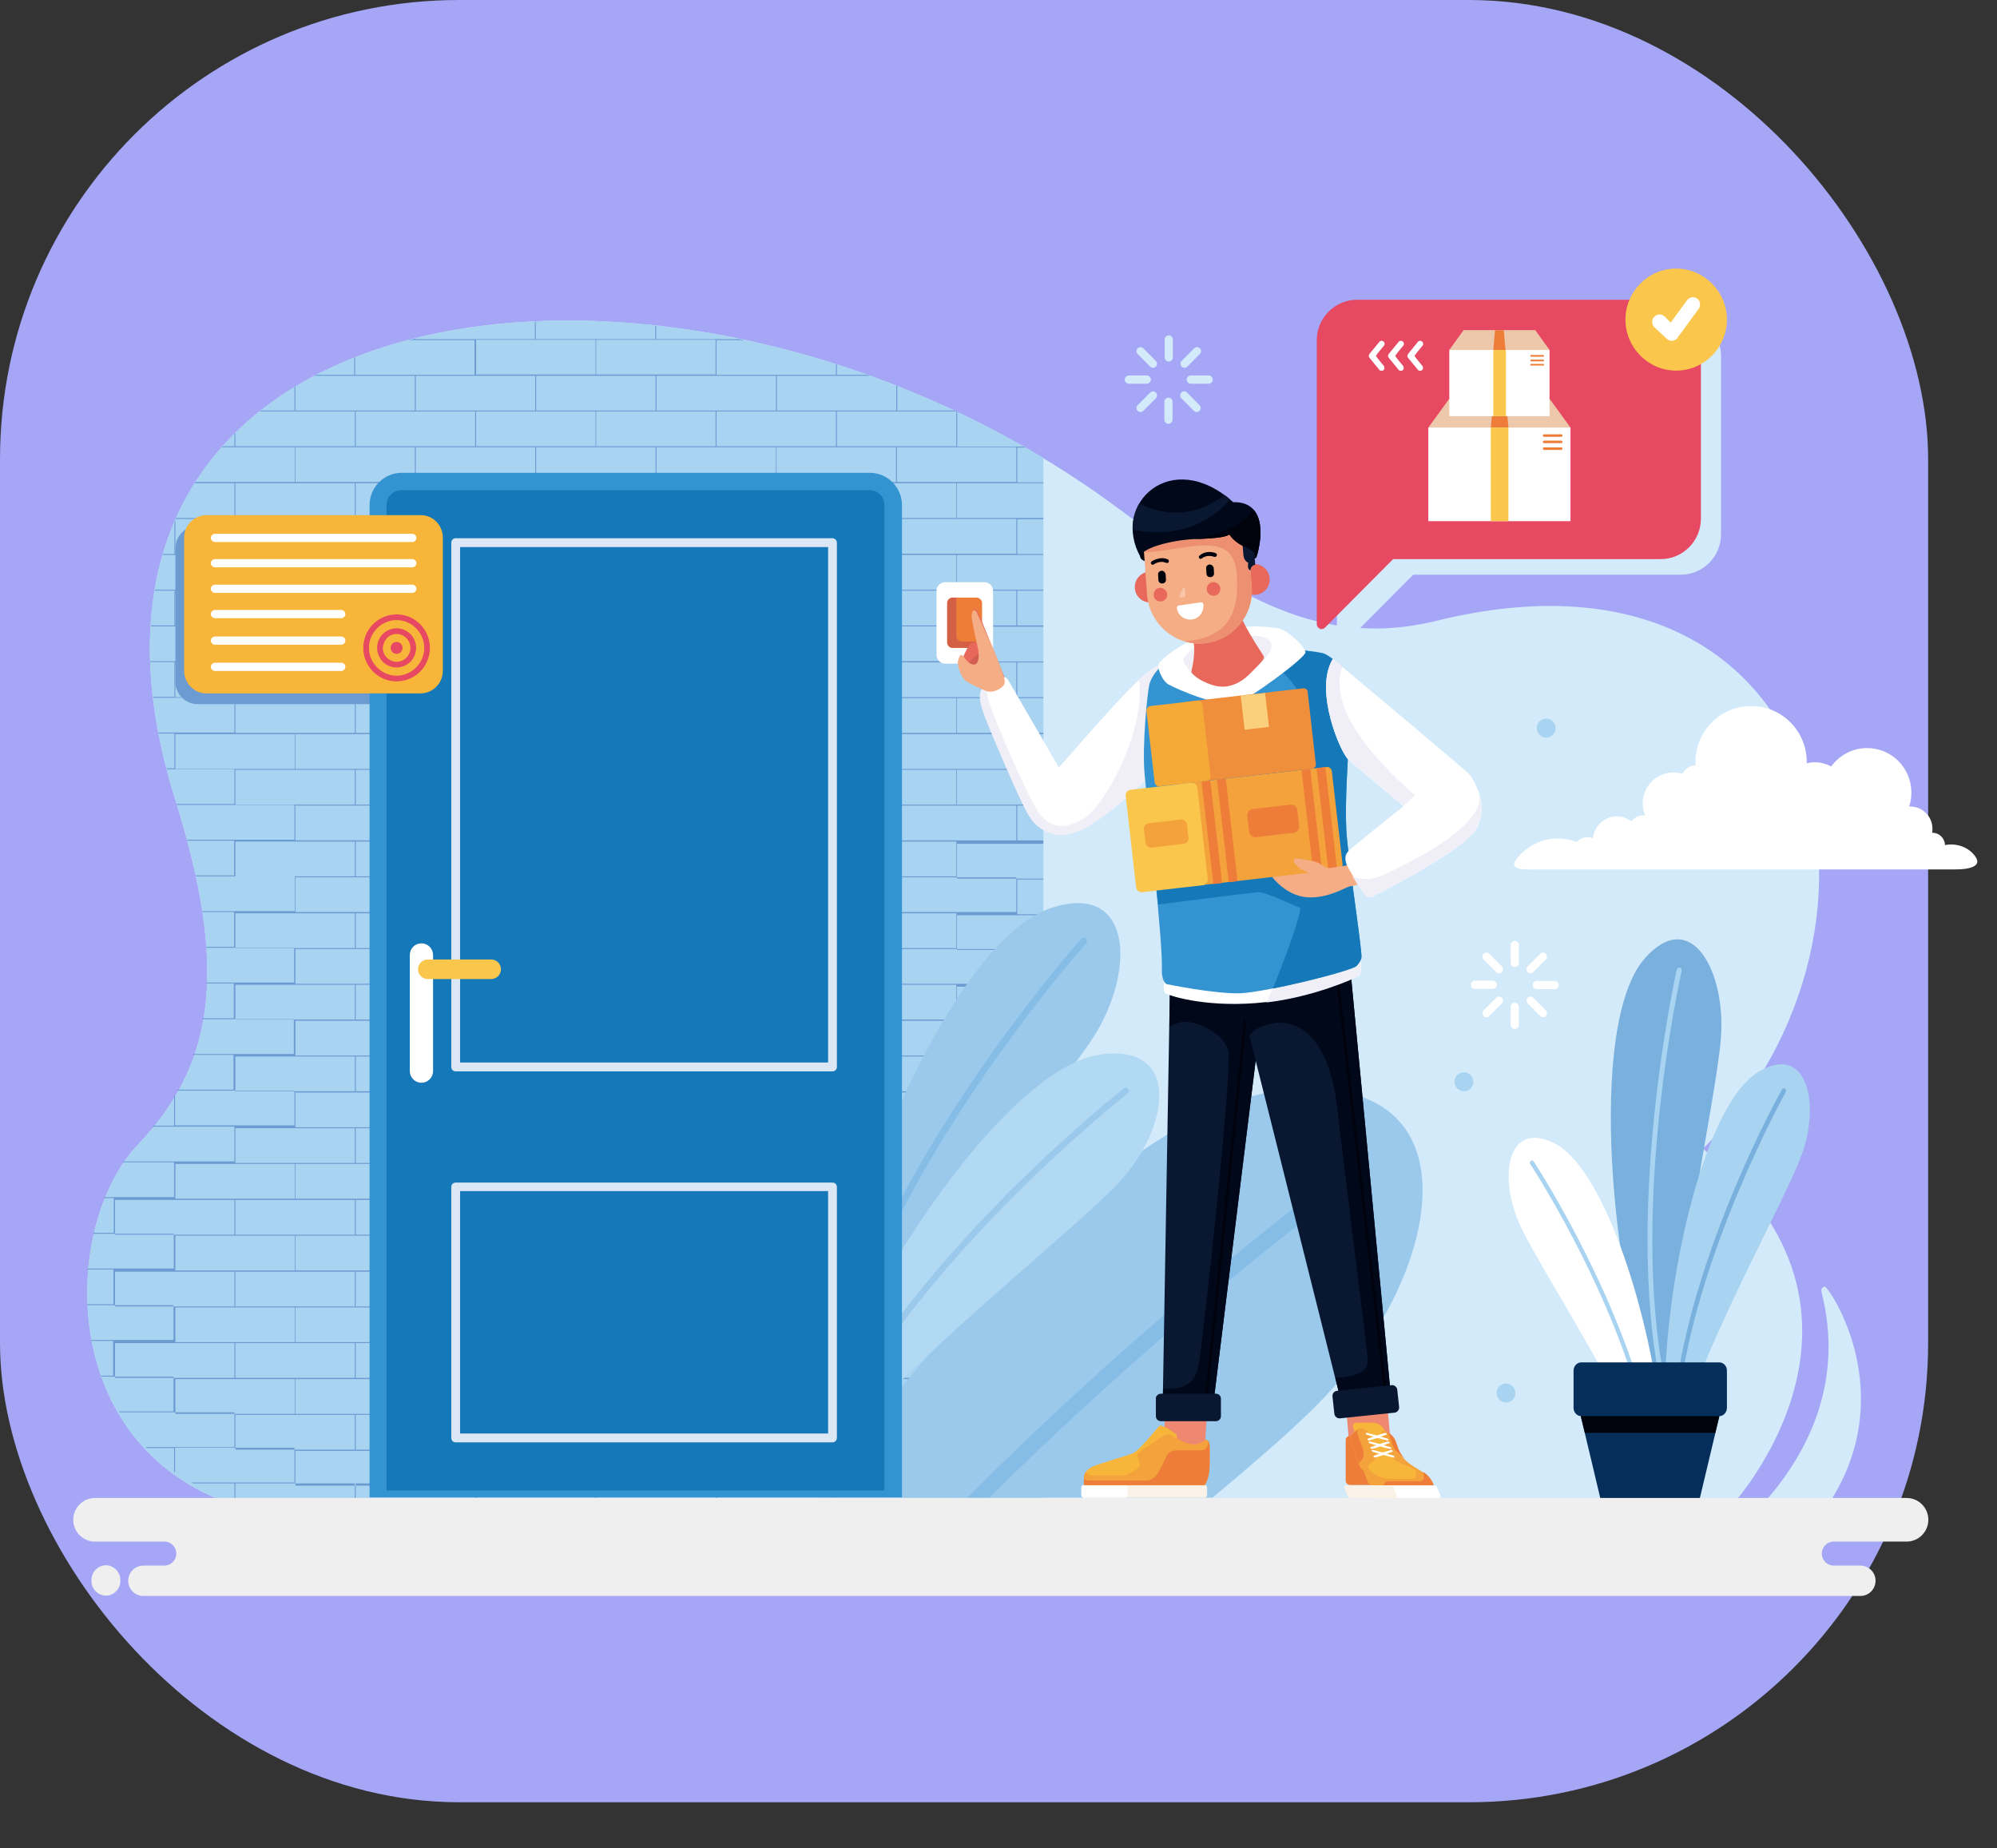 <svg width="174" height="161" viewBox="0 0 174 161" fill="none" xmlns="http://www.w3.org/2000/svg">
<rect x="0" y="0" width="174" height="161" fill="#333333" stroke="none"/>
<g clip-path="url(#clip0_5_12)">
<rect width="168" height="157" rx="40" fill="#A5A6F6"/>
<g clip-path="url(#clip1_5_12)">
<path fill-rule="evenodd" clip-rule="evenodd" d="M150.932 131.099C150.932 131.099 166.211 114.471 148.385 100.073C167.443 80.693 159.502 45.648 125.192 54.072C114.239 56.77 106.572 51.016 97.262 44.161C59.666 16.384 0.903 23.844 15.279 69.681C20.016 84.794 18.565 92.861 11.993 99.743C5.449 106.625 4.71 125.813 20.372 131.099H150.932ZM146.331 136.99C146.331 136.99 162.651 128.016 158.708 112.544C158.708 112.544 158.599 112.159 158.982 112.076C159.366 112.021 167.471 123.914 156.134 134.815L146.331 136.99Z" fill="#D2EAF9"/>
<path fill-rule="evenodd" clip-rule="evenodd" d="M90.909 39.894C53.45 17.32 1.67 26.35 15.279 69.681C20.016 84.795 18.565 92.861 11.993 99.743C5.448 106.625 4.709 125.813 20.372 131.099H90.909V39.894Z" fill="#A8D3F1"/>
<path fill-rule="evenodd" clip-rule="evenodd" d="M90.909 129.419H88.636V126.39H90.909V126.308H88.582H83.379V123.28H88.582H90.909V123.197H88.636V120.169H90.909V120.086H88.582H83.379V117.058H88.582H90.909V116.975H88.636V113.947H90.909V113.865H88.582H83.379V110.836H88.582H90.909V110.754H88.636V107.725H90.909V107.643H88.582H83.379V104.615H88.582H90.909V104.532H88.636V101.504H90.909V101.421H88.582H83.379V98.393H88.582H90.909V98.31H88.636V95.282H90.909V95.2H88.582H83.379V92.171H88.582H90.909V92.089H88.636V89.061H90.909V88.978H88.582H83.379V85.95H88.582H90.909V85.867H88.636V82.839H90.909V82.756H88.582H83.379V79.728H88.582H90.909V79.645H88.636V76.617H90.909V76.535H88.582H83.379V73.506H88.582H90.909V73.204H88.636V70.175H90.909V70.093H88.582H83.379V67.064H88.582H90.909V66.982H88.636V63.954H90.909V63.844H88.582H83.379V60.815H88.582H90.909V60.733H88.636V57.705H90.909V57.622H88.582H83.379V54.594H88.582H90.909V54.484H88.636V51.455H90.909V51.373H88.582H83.379V48.344H88.582H90.909V48.262H88.636V45.234H90.909V45.124H88.582H83.379V42.095H88.582H90.909V42.013H88.636V38.984H89.348C89.294 38.957 89.239 38.929 89.184 38.902H88.609H83.406V35.874C83.324 35.846 83.242 35.791 83.16 35.764H78.176V33.616C78.149 33.616 78.122 33.589 78.094 33.589V35.764H72.892H67.689V32.735H72.892H75.822C75.739 32.708 75.657 32.68 75.548 32.653H72.919V31.772C72.892 31.772 72.864 31.744 72.837 31.744V32.653H67.634H62.431V29.625H64.868C64.704 29.597 64.567 29.569 64.403 29.542H62.377H57.174V28.386C57.147 28.386 57.119 28.386 57.092 28.386V29.542H51.889H46.687V28.028C46.659 28.028 46.632 28.028 46.604 28.028V29.542H41.402H36.199V29.487L36.117 29.514V29.542H36.007C35.87 29.569 35.761 29.597 35.624 29.625H36.144H41.347V32.653H36.144H30.942V31.139C30.914 31.139 30.887 31.166 30.86 31.166V32.653H27.574C27.519 32.68 27.464 32.708 27.382 32.735H30.942H36.144V35.764H30.942H25.739V33.671C25.712 33.699 25.684 33.699 25.657 33.726V35.764H22.727C22.7 35.791 22.645 35.819 22.617 35.846H25.712H30.914V38.874H25.712H20.509V37.718C20.482 37.746 20.454 37.773 20.427 37.801V38.874H19.414C19.386 38.902 19.359 38.929 19.331 38.957H20.482H25.684V41.985H20.482H17.031C17.004 42.04 16.977 42.068 16.977 42.095H20.427V45.124H15.334C15.334 45.151 15.306 45.179 15.306 45.206H20.482H25.684V48.234H20.482H15.279V45.289C15.252 45.371 15.224 45.426 15.197 45.509V48.262H14.211C14.211 48.289 14.184 48.317 14.184 48.344H15.252H20.454V51.373H15.252H13.499C13.499 51.4 13.499 51.428 13.472 51.455H15.197V54.484H13.143C13.143 54.511 13.143 54.539 13.143 54.566H15.252H20.454V57.594H15.252H13.116C13.116 57.622 13.116 57.65 13.116 57.677H15.197V60.705H13.335C13.335 60.733 13.335 60.76 13.335 60.788H15.224H20.427V63.816H15.224H13.8C13.8 63.844 13.8 63.871 13.828 63.899H15.197V66.927H14.512C14.512 66.954 14.54 66.982 14.54 67.01H15.224H20.427V70.038H15.389L15.416 70.12H20.454H25.657V73.148H20.454H16.292C16.292 73.176 16.32 73.204 16.32 73.231H20.399V76.259H17.059C17.059 76.287 17.059 76.314 17.086 76.342H20.482H25.684V79.37H20.482H17.634V79.453H20.399V82.481H17.962C17.962 82.508 17.962 82.536 17.962 82.564H20.427H25.63V85.592H20.427H17.99C17.99 85.619 17.99 85.647 17.99 85.674H20.372V88.703H17.661C17.661 88.73 17.661 88.758 17.634 88.785H20.399H25.602V91.814H20.399H16.84C16.84 91.841 16.812 91.868 16.812 91.896H20.345V94.924H15.498C15.471 94.952 15.471 94.979 15.443 95.007H20.454H25.657V98.035H20.454H15.252V95.337C15.224 95.392 15.197 95.447 15.169 95.502V98.063H13.362C13.335 98.09 13.307 98.118 13.28 98.145H15.224H20.427V101.173H15.224H10.733C10.706 101.201 10.679 101.229 10.679 101.256H15.169V104.284H9.967H9.091C9.091 104.312 9.063 104.339 9.063 104.367H9.912V107.395H8.132C8.132 107.423 8.132 107.45 8.105 107.478H9.939H15.142V110.506H9.939H7.639C7.639 110.533 7.639 110.561 7.639 110.589H9.885V113.617H7.584C7.584 113.644 7.584 113.672 7.584 113.699H9.912H15.115V116.728H9.912H7.94C7.94 116.755 7.94 116.783 7.968 116.81H9.857V119.838H8.817C8.817 119.866 8.844 119.893 8.844 119.921H9.912H15.115V122.949H10.35C10.377 122.977 10.377 123.004 10.405 123.032H15.224H20.427V126.06H15.224H12.705C12.732 126.088 12.76 126.115 12.787 126.143H15.169V128.207C15.197 128.235 15.224 128.262 15.252 128.262V126.115H20.454H25.657V129.143H20.454H16.675C16.73 129.171 16.785 129.198 16.84 129.226H20.427V130.795H20.509V129.226H25.712H30.914V130.795H30.997V129.226H36.199H41.402V130.795H41.484V129.226H46.687H51.889V130.795H51.971V129.226H57.174H62.377V130.795H62.459V129.226H67.662H72.864V130.795H72.946V129.226H78.149H83.352V130.795H83.434V129.226H88.636H90.964V129.419H90.909ZM25.739 126.39H30.942H36.144V129.419H30.942H25.739V126.39ZM36.227 126.39H41.429H46.632V129.419H41.429H36.227V126.39ZM46.714 126.39H51.917H57.119V129.419H51.917H46.714V126.39ZM57.201 126.39H62.404H67.607V129.419H62.404H57.201V126.39ZM67.662 126.39H72.864H78.067V129.419H72.864H67.662V126.39ZM78.149 126.39H83.352H88.554V129.419H83.352H78.149V126.39ZM20.509 123.252H25.712H30.914V126.28H25.712H20.509V123.252ZM30.997 123.252H36.199H41.402V126.28H36.199H30.997V123.252ZM41.484 123.252H46.687H51.889V126.28H46.687H41.484V123.252ZM51.944 123.252H57.147H62.349V126.28H57.147H51.944V123.252ZM62.431 123.252H67.634H72.837V126.28H67.634H62.431V123.252ZM72.919 123.252H78.122H83.324V126.28H78.122H72.919V123.252ZM15.279 120.141H20.482H25.684V123.169H20.482H15.279V120.141ZM25.739 120.141H30.942H36.144V123.169H30.942H25.739V120.141ZM36.227 120.141H41.429H46.632V123.169H41.429H36.227V120.141ZM46.714 120.141H51.917H57.119V123.169H51.917H46.714V120.141ZM57.201 120.141H62.404H67.607V123.169H62.404H57.201V120.141ZM67.662 120.141H72.864H78.067V123.169H72.864H67.662V120.141ZM78.149 120.141H83.352H88.554V123.169H83.352H78.149V120.141ZM10.021 117.003H15.224H20.427V120.031H15.224H10.021V117.003ZM20.509 117.003H25.712H30.914V120.031H25.712H20.509V117.003ZM30.997 117.003H36.199H41.402V120.031H36.199H30.997V117.003ZM41.484 117.003H46.687H51.889V120.031H46.687H41.484V117.003ZM51.944 117.003H57.147H62.349V120.031H57.147H51.944V117.003ZM62.431 117.003H67.634H72.837V120.031H67.634H62.431V117.003ZM72.919 117.003H78.122H83.324V120.031H78.122H72.919V117.003ZM15.279 113.892H20.482H25.684V116.92H20.482H15.279V113.892ZM25.739 113.892H30.942H36.144V116.92H30.942H25.739V113.892ZM36.227 113.892H41.429H46.632V116.92H41.429H36.227V113.892ZM46.714 113.892H51.917H57.119V116.92H51.917H46.714V113.892ZM57.201 113.892H62.404H67.607V116.92H62.404H57.201V113.892ZM67.662 113.892H72.864H78.067V116.92H72.864H67.662V113.892ZM78.149 113.892H83.352H88.554V116.92H83.352H78.149V113.892ZM10.021 110.781H15.224H20.427V113.809H15.224H10.021V110.781ZM20.509 110.781H25.712H30.914V113.809H25.712H20.509V110.781ZM30.997 110.781H36.199H41.402V113.809H36.199H30.997V110.781ZM41.484 110.781H46.687H51.889V113.809H46.687H41.484V110.781ZM51.944 110.781H57.147H62.349V113.809H57.147H51.944V110.781ZM62.431 110.781H67.634H72.837V113.809H67.634H62.431V110.781ZM72.919 110.781H78.122H83.324V113.809H78.122H72.919V110.781ZM15.279 107.643H20.482H25.684V110.671H20.482H15.279V107.643ZM25.739 107.643H30.942H36.144V110.671H30.942H25.739V107.643ZM36.227 107.643H41.429H46.632V110.671H41.429H36.227V107.643ZM46.714 107.643H51.917H57.119V110.671H51.917H46.714V107.643ZM57.201 107.643H62.404H67.607V110.671H62.404H57.201V107.643ZM67.662 107.643H72.864H78.067V110.671H72.864H67.662V107.643ZM78.149 107.643H83.352H88.554V110.671H83.352H78.149V107.643ZM10.021 104.532H15.224H20.427V107.56H15.224H10.021V104.532ZM20.509 104.532H25.712H30.914V107.56H25.712H20.509V104.532ZM30.997 104.532H36.199H41.402V107.56H36.199H30.997V104.532ZM41.484 104.532H46.687H51.889V107.56H46.687H41.484V104.532ZM51.944 104.532H57.147H62.349V107.56H57.147H51.944V104.532ZM62.431 104.532H67.634H72.837V107.56H67.634H62.431V104.532ZM72.919 104.532H78.122H83.324V107.56H78.122H72.919V104.532ZM15.279 101.394H20.482H25.684V104.422H20.482H15.279V101.394ZM25.739 101.394H30.942H36.144V104.422H30.942H25.739V101.394ZM36.227 101.394H41.429H46.632V104.422H41.429H36.227V101.394ZM46.714 101.394H51.917H57.119V104.422H51.917H46.714V101.394ZM57.201 101.394H62.404H67.607V104.422H62.404H57.201V101.394ZM67.662 101.394H72.864H78.067V104.422H72.864H67.662V101.394ZM78.149 101.394H83.352H88.554V104.422H83.352H78.149V101.394ZM20.509 98.283H25.712H30.914V101.311H25.712H20.509V98.283ZM30.997 98.283H36.199H41.402V101.311H36.199H30.997V98.283ZM41.484 98.283H46.687H51.889V101.311H46.687H41.484V98.283ZM51.944 98.283H57.147H62.349V101.311H57.147H51.944V98.283ZM62.431 98.283H67.634H72.837V101.311H67.634H62.431V98.283ZM72.919 98.283H78.122H83.324V101.311H78.122H72.919V98.283ZM25.739 95.172H30.942H36.144V98.2H30.942H25.739V95.172ZM36.227 95.172H41.429H46.632V98.2H41.429H36.227V95.172ZM46.714 95.172H51.917H57.119V98.2H51.917H46.714V95.172ZM57.201 95.172H62.404H67.607V98.2H62.404H57.201V95.172ZM67.662 95.172H72.864H78.067V98.2H72.864H67.662V95.172ZM78.149 95.172H83.352H88.554V98.2H83.352H78.149V95.172ZM20.509 92.034H25.712H30.914V95.062H25.712H20.509V92.034ZM30.997 92.034H36.199H41.402V95.062H36.199H30.997V92.034ZM41.484 92.034H46.687H51.889V95.062H46.687H41.484V92.034ZM51.944 92.034H57.147H62.349V95.062H57.147H51.944V92.034ZM62.431 92.034H67.634H72.837V95.062H67.634H62.431V92.034ZM72.919 92.034H78.122H83.324V95.062H78.122H72.919V92.034ZM25.739 88.923H30.942H36.144V91.951H30.942H25.739V88.923ZM36.227 88.923H41.429H46.632V91.951H41.429H36.227V88.923ZM46.714 88.923H51.917H57.119V91.951H51.917H46.714V88.923ZM57.201 88.923H62.404H67.607V91.951H62.404H57.201V88.923ZM67.662 88.923H72.864H78.067V91.951H72.864H67.662V88.923ZM78.149 88.923H83.352H88.554V91.951H83.352H78.149V88.923ZM20.509 85.784H25.712H30.914V88.813H25.712H20.509V85.784ZM30.997 85.784H36.199H41.402V88.813H36.199H30.997V85.784ZM41.484 85.784H46.687H51.889V88.813H46.687H41.484V85.784ZM51.944 85.784H57.147H62.349V88.813H57.147H51.944V85.784ZM62.431 85.784H67.634H72.837V88.813H67.634H62.431V85.784ZM72.919 85.784H78.122H83.324V88.813H78.122H72.919V85.784ZM25.739 82.674H30.942H36.144V85.702H30.942H25.739V82.674ZM36.227 82.674H41.429H46.632V85.702H41.429H36.227V82.674ZM46.714 82.674H51.917H57.119V85.702H51.917H46.714V82.674ZM57.201 82.674H62.404H67.607V85.702H62.404H57.201V82.674ZM67.662 82.674H72.864H78.067V85.702H72.864H67.662V82.674ZM78.149 82.674H83.352H88.554V85.702H83.352H78.149V82.674ZM20.509 79.563H25.712H30.914V82.591H25.712H20.509V79.563ZM30.997 79.563H36.199H41.402V82.591H36.199H30.997V79.563ZM41.484 79.563H46.687H51.889V82.591H46.687H41.484V79.563ZM51.944 79.563H57.147H62.349V82.591H57.147H51.944V79.563ZM62.431 79.563H67.634H72.837V82.591H67.634H62.431V79.563ZM72.919 79.563H78.122H83.324V82.591H78.122H72.919V79.563ZM25.739 76.424H30.942H36.144V79.453H30.942H25.739V76.424ZM36.227 76.424H41.429H46.632V79.453H41.429H36.227V76.424ZM46.714 76.424H51.917H57.119V79.453H51.917H46.714V76.424ZM57.201 76.424H62.404H67.607V79.453H62.404H57.201V76.424ZM67.662 76.424H72.864H78.067V79.453H72.864H67.662V76.424ZM78.149 76.424H83.352H88.554V79.453H83.352H78.149V76.424ZM20.509 73.314H25.712H30.914V76.342H25.712H20.509V73.314ZM30.997 73.314H36.199H41.402V76.342H36.199H30.997V73.314ZM41.484 73.314H46.687H51.889V76.342H46.687H41.484V73.314ZM51.944 73.314H57.147H62.349V76.342H57.147H51.944V73.314ZM62.431 73.314H67.634H72.837V76.342H67.634H62.431V73.314ZM72.919 73.314H78.122H83.324V76.342H78.122H72.919V73.314ZM25.739 70.175H30.942H36.144V73.204H30.942H25.739V70.175ZM36.227 70.175H41.429H46.632V73.204H41.429H36.227V70.175ZM46.714 70.175H51.917H57.119V73.204H51.917H46.714V70.175ZM57.201 70.175H62.404H67.607V73.204H62.404H57.201V70.175ZM67.662 70.175H72.864H78.067V73.204H72.864H67.662V70.175ZM78.149 70.175H83.352H88.554V73.204H83.352H78.149V70.175ZM20.509 67.064H25.712H30.914V70.093H25.712H20.509V67.064ZM30.997 67.064H36.199H41.402V70.093H36.199H30.997V67.064ZM41.484 67.064H46.687H51.889V70.093H46.687H41.484V67.064ZM51.944 67.064H57.147H62.349V70.093H57.147H51.944V67.064ZM62.431 67.064H67.634H72.837V70.093H67.634H62.431V67.064ZM72.919 67.064H78.122H83.324V70.093H78.122H72.919V67.064ZM15.279 63.954H20.482H25.684V66.982H20.482H15.279V63.954ZM25.739 63.954H30.942H36.144V66.982H30.942H25.739V63.954ZM36.227 63.954H41.429H46.632V66.982H41.429H36.227V63.954ZM46.714 63.954H51.917H57.119V66.982H51.917H46.714V63.954ZM57.201 63.954H62.404H67.607V66.982H62.404H57.201V63.954ZM67.662 63.954H72.864H78.067V66.982H72.864H67.662V63.954ZM78.149 63.954H83.352H88.554V66.982H83.352H78.149V63.954ZM20.509 60.815H25.712H30.914V63.844H25.712H20.509V60.815ZM30.997 60.815H36.199H41.402V63.844H36.199H30.997V60.815ZM41.484 60.815H46.687H51.889V63.844H46.687H41.484V60.815ZM51.944 60.815H57.147H62.349V63.844H57.147H51.944V60.815ZM62.431 60.815H67.634H72.837V63.844H67.634H62.431V60.815ZM72.919 60.815H78.122H83.324V63.844H78.122H72.919V60.815ZM15.279 57.705H20.482H25.684V60.733H20.482H15.279V57.705ZM25.739 57.705H30.942H36.144V60.733H30.942H25.739V57.705ZM36.227 57.705H41.429H46.632V60.733H41.429H36.227V57.705ZM46.714 57.705H51.917H57.119V60.733H51.917H46.714V57.705ZM57.201 57.705H62.404H67.607V60.733H62.404H57.201V57.705ZM67.662 57.705H72.864H78.067V60.733H72.864H67.662V57.705ZM78.149 57.705H83.352H88.554V60.733H83.352H78.149V57.705ZM20.509 54.566H25.712H30.914V57.594H25.712H20.509V54.566ZM30.997 54.566H36.199H41.402V57.594H36.199H30.997V54.566ZM41.484 54.566H46.687H51.889V57.594H46.687H41.484V54.566ZM51.944 54.566H57.147H62.349V57.594H57.147H51.944V54.566ZM62.431 54.566H67.634H72.837V57.594H67.634H62.431V54.566ZM72.919 54.566H78.122H83.324V57.594H78.122H72.919V54.566ZM15.279 51.455H20.482H25.684V54.484H20.482H15.279V51.455ZM25.739 51.455H30.942H36.144V54.484H30.942H25.739V51.455ZM36.227 51.455H41.429H46.632V54.484H41.429H36.227V51.455ZM46.714 51.455H51.917H57.119V54.484H51.917H46.714V51.455ZM57.201 51.455H62.404H67.607V54.484H62.404H57.201V51.455ZM67.662 51.455H72.864H78.067V54.484H72.864H67.662V51.455ZM78.149 51.455H83.352H88.554V54.484H83.352H78.149V51.455ZM20.509 48.344H25.712H30.914V51.373H25.712H20.509V48.344ZM30.997 48.344H36.199H41.402V51.373H36.199H30.997V48.344ZM41.484 48.344H46.687H51.889V51.373H46.687H41.484V48.344ZM51.944 48.344H57.147H62.349V51.373H57.147H51.944V48.344ZM62.431 48.344H67.634H72.837V51.373H67.634H62.431V48.344ZM72.919 48.344H78.122H83.324V51.373H78.122H72.919V48.344ZM25.739 45.206H30.942H36.144V48.234H30.942H25.739V45.206ZM36.227 45.206H41.429H46.632V48.234H41.429H36.227V45.206ZM46.714 45.206H51.917H57.119V48.234H51.917H46.714V45.206ZM57.201 45.206H62.404H67.607V48.234H62.404H57.201V45.206ZM67.662 45.206H72.864H78.067V48.234H72.864H67.662V45.206ZM78.149 45.206H83.352H88.554V48.234H83.352H78.149V45.206ZM20.509 42.095H25.712H30.914V45.124H25.712H20.509V42.095ZM30.997 42.095H36.199H41.402V45.124H36.199H30.997V42.095ZM41.484 42.095H46.687H51.889V45.124H46.687H41.484V42.095ZM51.944 42.095H57.147H62.349V45.124H57.147H51.944V42.095ZM62.431 42.095H67.634H72.837V45.124H67.634H62.431V42.095ZM72.919 42.095H78.122H83.324V45.124H78.122H72.919V42.095ZM25.739 38.957H30.942H36.144V41.985H30.942H25.739V38.957ZM36.227 38.957H41.429H46.632V41.985H41.429H36.227V38.957ZM46.714 38.957H51.917H57.119V41.985H51.917H46.714V38.957ZM57.201 38.957H62.404H67.607V41.985H62.404H57.201V38.957ZM67.662 38.957H72.864H78.067V41.985H72.864H67.662V38.957ZM78.149 38.957H83.352H88.554V41.985H83.352H78.149V38.957ZM30.997 35.846H36.199H41.402V38.874H36.199H30.997V35.846ZM41.484 35.846H46.687H51.889V38.874H46.687H41.484V35.846ZM51.944 35.846H57.147H62.349V38.874H57.147H51.944V35.846ZM62.431 35.846H67.634H72.837V38.874H67.634H62.431V35.846ZM72.919 35.846H78.122H83.324V38.874H78.122H72.919V35.846ZM36.227 32.735H41.429H46.632V35.764H41.429H36.227V32.735ZM46.714 32.735H51.917H57.119V35.764H51.917H46.714V32.735ZM57.201 32.735H62.404H67.607V35.764H62.404H57.201V32.735ZM41.484 29.597H46.687H51.889V32.625H46.687H41.484V29.597ZM51.944 29.597H57.147H62.349V32.625H57.147H51.944V29.597Z" fill="#6C9BD2"/>
<path fill-rule="evenodd" clip-rule="evenodd" d="M111.967 94.953C129.053 93.329 125.877 111.085 114.842 122.29C112.815 124.354 109.612 127.162 105.641 130.466H71.304C84.584 111.746 100.22 96.082 111.967 94.953Z" fill="#9AC9EC"/>
<path fill-rule="evenodd" clip-rule="evenodd" d="M84.256 130.493C101.069 113.645 116.321 102.496 116.43 102.441C116.731 102.221 117.17 102.276 117.389 102.579C117.608 102.881 117.553 103.322 117.252 103.542C117.17 103.597 102.547 114.279 86.2 130.466H84.256V130.493Z" fill="#86BDE6"/>
<path fill-rule="evenodd" clip-rule="evenodd" d="M91.676 79.069C98.686 76.839 98.932 84.574 95.318 90.273C91.895 95.669 76.835 112.407 73.412 120.996L71.55 120.005C72.563 107.176 82.695 81.904 91.676 79.069Z" fill="#9AC9EC"/>
<path fill-rule="evenodd" clip-rule="evenodd" d="M72.234 120.363C76.533 101.588 94.14 81.849 94.195 81.794C94.305 81.684 94.496 81.656 94.606 81.766C94.715 81.876 94.743 82.069 94.633 82.179C94.578 82.234 76.944 102 72.755 120.638L72.234 120.363Z" fill="#86BDE6"/>
<path fill-rule="evenodd" clip-rule="evenodd" d="M96.002 91.842C102.958 90.961 101.89 98.257 97.536 102.964C93.921 106.873 80.531 117.389 74.097 124.988L71.139 123.859C75.466 111.636 87.788 92.888 96.002 91.842Z" fill="#B2D9F3"/>
<path fill-rule="evenodd" clip-rule="evenodd" d="M72.234 124.272C80.312 108.58 97.864 94.87 97.919 94.815C98.029 94.705 98.22 94.733 98.302 94.87C98.412 94.98 98.385 95.173 98.248 95.256C98.193 95.311 80.75 108.938 72.755 124.464L72.234 124.272Z" fill="#9AC9EC"/>
<path fill-rule="evenodd" clip-rule="evenodd" d="M35.871 45.813H17.224C16.155 45.813 15.279 46.694 15.279 47.767V59.385C15.279 60.459 16.155 61.34 17.224 61.34H35.871C36.939 61.34 37.815 60.459 37.815 59.385V47.767C37.815 46.694 36.939 45.813 35.871 45.813Z" fill="#6C9BD2"/>
<path fill-rule="evenodd" clip-rule="evenodd" d="M82.366 50.713H85.762C86.172 50.713 86.528 51.044 86.528 51.484V57.045C86.528 57.458 86.2 57.816 85.762 57.816H82.366C81.956 57.816 81.6 57.485 81.6 57.045V51.456C81.6 51.044 81.956 50.713 82.366 50.713Z" fill="white"/>
<path fill-rule="evenodd" clip-rule="evenodd" d="M82.996 52.062H85.105C85.351 52.062 85.57 52.282 85.57 52.53V55.971C85.57 56.219 85.351 56.439 85.105 56.439H82.996C82.75 56.439 82.531 56.219 82.531 55.971V52.53C82.531 52.255 82.75 52.062 82.996 52.062Z" fill="#EE7D3A"/>
<path fill-rule="evenodd" clip-rule="evenodd" d="M83.79 55.889C83.544 55.889 83.325 55.668 83.325 55.421V52.062H82.996C82.75 52.062 82.531 52.282 82.531 52.53V55.971C82.531 56.219 82.75 56.439 82.996 56.439H85.077C85.077 56.384 85.05 56.164 85.023 55.889H83.79Z" fill="#D36044"/>
<path fill-rule="evenodd" clip-rule="evenodd" d="M8.269 130.493H166.129C167.17 130.493 168.018 131.347 168.018 132.393C168.018 133.439 167.17 134.292 166.129 134.292H159.776C159.201 134.292 158.736 134.76 158.736 135.339C158.736 135.917 159.201 136.385 159.776 136.385H162.104C162.816 136.385 163.418 136.963 163.418 137.706C163.418 138.422 162.843 139.028 162.104 139.028H12.486C11.774 139.028 11.172 138.449 11.172 137.706C11.172 136.99 11.747 136.385 12.486 136.385H14.321C14.896 136.385 15.361 135.917 15.361 135.339C15.361 134.76 14.896 134.292 14.321 134.292H8.269C7.229 134.292 6.38 133.439 6.38 132.393C6.38 131.347 7.229 130.493 8.269 130.493ZM9.228 139C9.912 139 10.487 138.422 10.487 137.734V137.624C10.487 136.935 9.912 136.357 9.228 136.357C8.543 136.357 7.968 136.935 7.968 137.624V137.734C7.968 138.422 8.543 139 9.228 139Z" fill="#EFEFEF"/>
<path fill-rule="evenodd" clip-rule="evenodd" d="M32.174 130.438H78.588V43.996C78.588 42.454 77.328 41.188 75.794 41.188H34.995C33.461 41.188 32.202 42.454 32.202 43.996V130.438H32.174Z" fill="#3493D1"/>
<path fill-rule="evenodd" clip-rule="evenodd" d="M33.708 129.833H77.054V43.996C77.054 43.28 76.479 42.702 75.767 42.702H34.967C34.255 42.702 33.68 43.28 33.68 43.996V129.833H33.708Z" fill="#1579B9"/>
<path fill-rule="evenodd" clip-rule="evenodd" d="M40.088 124.877H72.153V103.762H40.088V124.877ZM72.536 125.648H39.705C39.486 125.648 39.321 125.483 39.321 125.263V103.404C39.321 103.184 39.486 103.019 39.705 103.019H72.536C72.755 103.019 72.919 103.184 72.919 103.404V125.263C72.919 125.483 72.728 125.648 72.536 125.648ZM72.153 92.558V47.657H40.088V92.558H72.153ZM72.919 47.272V92.943C72.919 93.163 72.755 93.329 72.536 93.329H39.705C39.486 93.329 39.321 93.163 39.321 92.943V47.272C39.321 47.052 39.486 46.887 39.705 46.887H72.536C72.728 46.887 72.919 47.052 72.919 47.272Z" fill="#DCE7F5"/>
<path fill-rule="evenodd" clip-rule="evenodd" d="M36.72 82.179C37.295 82.179 37.733 82.647 37.733 83.198V93.301C37.733 93.879 37.267 94.32 36.72 94.32C36.145 94.32 35.706 93.852 35.706 93.301V83.225C35.706 82.62 36.145 82.179 36.72 82.179Z" fill="white"/>
<path fill-rule="evenodd" clip-rule="evenodd" d="M43.647 84.437C43.647 84.905 43.264 85.29 42.799 85.29H37.267C36.802 85.29 36.419 84.905 36.419 84.437C36.419 83.969 36.802 83.583 37.267 83.583H42.799C43.264 83.583 43.647 83.969 43.647 84.437Z" fill="#FAC74C"/>
<path fill-rule="evenodd" clip-rule="evenodd" d="M135.762 73.04C136.337 73.04 136.884 73.15 137.377 73.342C137.596 73.095 137.925 72.929 138.308 72.929C138.473 72.929 138.637 72.957 138.801 73.04C138.883 71.966 139.787 71.112 140.882 71.112C141.348 71.112 141.786 71.278 142.142 71.553C142.361 71.25 142.744 71.03 143.155 71.03C143.237 71.03 143.292 71.03 143.347 71.057C143.21 70.727 143.128 70.369 143.128 69.984C143.128 68.497 144.332 67.286 145.811 67.286C146.085 67.286 146.359 67.341 146.605 67.396C146.797 66.983 147.235 66.68 147.701 66.68H147.728C147.728 66.57 147.728 66.487 147.728 66.377C147.728 63.679 149.891 61.505 152.575 61.505C155.258 61.505 157.421 63.679 157.421 66.377C157.421 66.405 157.421 66.46 157.421 66.487C157.668 66.433 157.887 66.405 158.161 66.405C158.653 66.405 159.119 66.543 159.557 66.763C160.269 65.799 161.392 65.166 162.679 65.166C164.815 65.166 166.54 66.9 166.54 69.048C166.54 69.461 166.485 69.874 166.348 70.259C166.375 70.259 166.43 70.259 166.457 70.259C167.498 70.259 168.374 71.112 168.374 72.186C168.374 72.324 168.374 72.434 168.347 72.544H168.374C168.977 72.544 169.442 73.012 169.47 73.618C169.634 73.59 169.798 73.563 169.99 73.563C170.674 73.563 171.332 73.81 171.797 74.251C173.029 75.435 171.688 75.737 170.373 75.737H168.675H167.334H139.979H137.843H134.338C132.969 75.737 131.025 75.958 132.394 74.526C133.215 73.618 134.42 73.04 135.762 73.04Z" fill="white"/>
<path fill-rule="evenodd" clip-rule="evenodd" d="M101.479 29.571C101.479 29.378 101.643 29.213 101.835 29.213C102.027 29.213 102.191 29.378 102.191 29.571V31.14C102.191 31.332 102.027 31.498 101.835 31.498C101.643 31.498 101.479 31.332 101.479 31.14V29.571ZM99.124 30.837C98.987 30.699 98.987 30.479 99.124 30.341C99.261 30.204 99.48 30.204 99.617 30.341L100.712 31.443C100.849 31.58 100.849 31.8 100.712 31.938C100.575 32.076 100.356 32.076 100.219 31.938L99.124 30.837ZM98.357 33.425C98.166 33.425 98.001 33.26 98.001 33.067C98.001 32.874 98.166 32.709 98.357 32.709H99.918C100.11 32.709 100.274 32.874 100.274 33.067C100.274 33.26 100.11 33.425 99.918 33.425H98.357ZM99.617 35.792C99.48 35.93 99.261 35.93 99.124 35.792C98.987 35.655 98.987 35.434 99.124 35.297L100.219 34.196C100.356 34.058 100.575 34.058 100.712 34.196C100.849 34.333 100.849 34.553 100.712 34.691L99.617 35.792ZM102.164 36.563C102.164 36.756 101.999 36.921 101.808 36.921C101.616 36.921 101.452 36.756 101.452 36.563V34.994C101.452 34.801 101.616 34.636 101.808 34.636C101.999 34.636 102.164 34.801 102.164 34.994V36.563ZM104.518 35.297C104.655 35.434 104.655 35.655 104.518 35.792C104.382 35.93 104.163 35.93 104.026 35.792L102.93 34.691C102.793 34.553 102.793 34.333 102.93 34.196C103.067 34.058 103.286 34.058 103.423 34.196L104.518 35.297ZM105.313 32.709C105.504 32.709 105.669 32.874 105.669 33.067C105.669 33.26 105.504 33.425 105.313 33.425H103.752C103.56 33.425 103.396 33.26 103.396 33.067C103.396 32.874 103.56 32.709 103.752 32.709H105.313ZM104.053 30.341C104.19 30.204 104.409 30.204 104.546 30.341C104.683 30.479 104.683 30.699 104.546 30.837L103.451 31.938C103.314 32.076 103.095 32.076 102.958 31.938C102.821 31.8 102.821 31.58 102.958 31.443L104.053 30.341Z" fill="#D2EAF9"/>
<path fill-rule="evenodd" clip-rule="evenodd" d="M143.347 83.446C147.372 78.958 150.384 84.657 149.946 90.383C149.563 95.806 145.264 114.416 146.058 122.262H144.415C140.444 112.214 138.199 89.199 143.347 83.446Z" fill="#79B0DD"/>
<path fill-rule="evenodd" clip-rule="evenodd" d="M145.045 122.262C141.156 106.433 146.085 84.547 146.085 84.492C146.112 84.354 146.249 84.272 146.359 84.299C146.496 84.327 146.551 84.464 146.523 84.602C146.496 84.684 141.567 106.57 145.483 122.262H145.045Z" fill="#A8D3F1"/>
<path fill-rule="evenodd" clip-rule="evenodd" d="M153.287 93.329C157.531 90.879 158.599 96.247 156.956 100.679C155.587 104.368 149.536 115.242 147.235 122.235H145.072C144.88 112.572 148.276 96.247 153.287 93.329Z" fill="#A8D3F1"/>
<path fill-rule="evenodd" clip-rule="evenodd" d="M145.866 122.262C147.263 109.186 155.204 94.981 155.258 94.925C155.313 94.815 155.423 94.788 155.532 94.843C155.614 94.898 155.642 95.035 155.587 95.146C155.56 95.201 147.673 109.323 146.25 122.262H145.866Z" fill="#79B0DD"/>
<path fill-rule="evenodd" clip-rule="evenodd" d="M135.351 99.55C131.244 97.596 130.587 102.661 132.421 106.68C133.654 109.406 138.117 116.343 141.129 122.262H144.552C143.347 113.315 139.596 101.588 135.351 99.55Z" fill="white"/>
<path fill-rule="evenodd" clip-rule="evenodd" d="M143.292 122.262C140.362 111.415 133.653 101.202 133.626 101.175C133.571 101.092 133.462 101.064 133.38 101.12C133.297 101.175 133.27 101.312 133.325 101.395C133.352 101.422 140.006 111.553 142.909 122.262H143.292Z" fill="#A8D3F1"/>
<path fill-rule="evenodd" clip-rule="evenodd" d="M149.809 118.683H137.761C137.405 118.683 137.104 119.014 137.104 119.399V122.648C137.104 123.033 137.405 123.363 137.761 123.363H149.809C150.165 123.363 150.467 123.033 150.467 122.648V119.399C150.467 118.986 150.165 118.683 149.809 118.683Z" fill="#052E5A"/>
<path fill-rule="evenodd" clip-rule="evenodd" d="M147.728 121.326H139.815L137.734 123.363L139.432 130.493H143.785H148.112L149.81 123.363L147.728 121.326Z" fill="#052E5A"/>
<path fill-rule="evenodd" clip-rule="evenodd" d="M137.734 123.363L138.09 124.822H149.454L149.81 123.363H137.734Z" fill="#00030C"/>
<path fill-rule="evenodd" clip-rule="evenodd" d="M146.41 27.474H119.993C118.057 27.474 116.486 29.054 116.486 31.001V45.474V46.539V55.76C116.486 55.907 116.595 56.053 116.742 56.127C116.888 56.2 117.07 56.164 117.18 56.053L123.136 50.066H146.447C148.383 50.066 149.955 48.486 149.955 46.539V30.964C149.918 29.054 148.347 27.474 146.41 27.474Z" fill="#D2EAF9"/>
<path fill-rule="evenodd" clip-rule="evenodd" d="M144.656 26.115H118.24C116.303 26.115 114.732 27.695 114.732 29.642V44.115V45.18V54.4C114.732 54.547 114.842 54.694 114.988 54.768C115.134 54.841 115.317 54.804 115.426 54.694L121.382 48.707H144.693C146.63 48.707 148.201 47.127 148.201 45.18V29.605C148.164 27.695 146.593 26.115 144.656 26.115Z" fill="#E74862"/>
<path fill-rule="evenodd" clip-rule="evenodd" d="M120.067 31.258L120.578 31.882C120.651 31.993 120.651 32.176 120.542 32.25C120.432 32.323 120.249 32.323 120.176 32.213L119.336 31.184C119.299 31.148 119.263 31.074 119.263 31.001C119.263 30.927 119.299 30.854 119.336 30.817L120.176 29.789C120.249 29.678 120.432 29.642 120.542 29.752C120.651 29.825 120.688 30.009 120.578 30.119L120.067 30.744L119.884 31.001L120.067 31.258Z" fill="white"/>
<path fill-rule="evenodd" clip-rule="evenodd" d="M121.747 31.258L122.259 31.882C122.332 31.993 122.332 32.176 122.222 32.25C122.113 32.323 121.93 32.323 121.857 32.213L121.016 31.184C120.98 31.148 120.943 31.074 120.943 31.001C120.943 30.927 120.98 30.854 121.016 30.817L121.857 29.789C121.93 29.678 122.113 29.642 122.222 29.752C122.332 29.825 122.368 30.009 122.259 30.119L121.747 30.744L121.564 31.001L121.747 31.258Z" fill="white"/>
<path fill-rule="evenodd" clip-rule="evenodd" d="M123.428 31.258L123.939 31.882C124.012 31.993 124.012 32.176 123.903 32.25C123.793 32.323 123.611 32.323 123.537 32.213L122.697 31.184C122.661 31.148 122.624 31.074 122.624 31.001C122.624 30.927 122.661 30.854 122.697 30.817L123.537 29.789C123.611 29.678 123.793 29.642 123.903 29.752C124.012 29.825 124.049 30.009 123.939 30.119L123.428 30.744L123.245 31.001L123.428 31.258Z" fill="white"/>
<path fill-rule="evenodd" clip-rule="evenodd" d="M146.045 32.286C148.493 32.286 150.466 30.266 150.466 27.842C150.466 25.381 148.457 23.397 146.045 23.397C143.597 23.397 141.624 25.417 141.624 27.842C141.624 30.266 143.597 32.286 146.045 32.286Z" fill="#FAC74C"/>
<path fill-rule="evenodd" clip-rule="evenodd" d="M144.145 28.503C143.889 28.246 143.889 27.842 144.145 27.585C144.401 27.327 144.803 27.327 145.058 27.585L145.57 28.099L146.995 26.152C147.214 25.858 147.616 25.821 147.872 26.005C148.164 26.225 148.201 26.63 148.018 26.887L146.191 29.384C146.155 29.421 146.155 29.458 146.118 29.495C145.862 29.752 145.46 29.752 145.205 29.495L144.145 28.503Z" fill="white"/>
<path fill-rule="evenodd" clip-rule="evenodd" d="M130.663 34.784H135.047L136.838 37.246L130.663 38.201L124.451 37.246L126.242 34.784H130.663Z" fill="#EDC8AB"/>
<path fill-rule="evenodd" clip-rule="evenodd" d="M130.663 34.784H131.211L131.43 37.246L130.663 38.201L129.896 37.246L130.115 34.784H130.663Z" fill="#EE7D3A"/>
<path d="M136.838 37.246H124.451V45.401H136.838V37.246Z" fill="white"/>
<path d="M131.43 37.246H129.896V45.401H131.43V37.246Z" fill="#FAC74C"/>
<path fill-rule="evenodd" clip-rule="evenodd" d="M134.536 38.054C134.463 38.054 134.426 37.98 134.426 37.944C134.426 37.87 134.499 37.833 134.536 37.833H136.034C136.107 37.833 136.144 37.907 136.144 37.944C136.144 38.017 136.07 38.054 136.034 38.054H134.536Z" fill="#EE7D3A"/>
<path fill-rule="evenodd" clip-rule="evenodd" d="M134.536 38.605C134.463 38.605 134.426 38.531 134.426 38.495C134.426 38.421 134.499 38.384 134.536 38.384H136.034C136.107 38.384 136.144 38.458 136.144 38.495C136.144 38.568 136.07 38.605 136.034 38.605H134.536Z" fill="#EE7D3A"/>
<path fill-rule="evenodd" clip-rule="evenodd" d="M134.536 39.193C134.463 39.193 134.426 39.119 134.426 39.082C134.426 39.009 134.499 38.972 134.536 38.972H136.034C136.107 38.972 136.144 39.046 136.144 39.082C136.144 39.156 136.07 39.193 136.034 39.193H134.536Z" fill="#EE7D3A"/>
<path fill-rule="evenodd" clip-rule="evenodd" d="M130.663 28.76H133.769L135.011 30.487L130.663 31.184L126.278 30.487L127.521 28.76H130.663Z" fill="#EDC8AB"/>
<path fill-rule="evenodd" clip-rule="evenodd" d="M130.663 28.76H131.028L131.174 30.487L130.663 31.184L130.115 30.487L130.261 28.76H130.663Z" fill="#EE7D3A"/>
<path d="M135.011 30.487H126.278V36.254H135.011V30.487Z" fill="white"/>
<path d="M131.211 30.487H130.115V36.254H131.211V30.487Z" fill="#FAC74C"/>
<path fill-rule="evenodd" clip-rule="evenodd" d="M133.403 31.074C133.367 31.074 133.33 31.038 133.33 31.001C133.33 30.964 133.367 30.927 133.403 30.927H134.463C134.499 30.927 134.536 30.964 134.536 31.001C134.536 31.038 134.499 31.074 134.463 31.074H133.403Z" fill="#EE7D3A"/>
<path fill-rule="evenodd" clip-rule="evenodd" d="M133.403 31.478C133.367 31.478 133.33 31.442 133.33 31.405C133.33 31.368 133.367 31.331 133.403 31.331H134.463C134.499 31.331 134.536 31.368 134.536 31.405C134.536 31.442 134.499 31.478 134.463 31.478H133.403Z" fill="#EE7D3A"/>
<path fill-rule="evenodd" clip-rule="evenodd" d="M133.403 31.846C133.367 31.846 133.33 31.809 133.33 31.772C133.33 31.735 133.367 31.699 133.403 31.699H134.463C134.499 31.699 134.536 31.735 134.536 31.772C134.536 31.809 134.499 31.846 134.463 31.846H133.403Z" fill="#EE7D3A"/>
<path fill-rule="evenodd" clip-rule="evenodd" d="M134.721 64.258C135.159 64.258 135.543 63.9 135.543 63.432C135.543 62.991 135.187 62.606 134.721 62.606C134.256 62.606 133.9 62.964 133.9 63.432C133.927 63.9 134.283 64.258 134.721 64.258Z" fill="#A8D3F1"/>
<path fill-rule="evenodd" clip-rule="evenodd" d="M127.547 95.063C127.985 95.063 128.369 94.705 128.369 94.237C128.369 93.797 128.013 93.411 127.547 93.411C127.109 93.411 126.726 93.769 126.726 94.237C126.753 94.705 127.109 95.063 127.547 95.063Z" fill="#A8D3F1"/>
<path fill-rule="evenodd" clip-rule="evenodd" d="M131.216 122.18C131.655 122.18 132.038 121.822 132.038 121.354C132.038 120.913 131.682 120.528 131.216 120.528C130.778 120.528 130.395 120.886 130.395 121.354C130.422 121.822 130.778 122.18 131.216 122.18Z" fill="#A8D3F1"/>
<path fill-rule="evenodd" clip-rule="evenodd" d="M131.627 82.317C131.627 82.124 131.791 81.959 131.983 81.959C132.175 81.959 132.339 82.124 132.339 82.317V83.886C132.339 84.079 132.175 84.244 131.983 84.244C131.791 84.244 131.627 84.079 131.627 83.886V82.317ZM129.272 83.583C129.135 83.446 129.135 83.225 129.272 83.088C129.409 82.95 129.628 82.95 129.765 83.088L130.86 84.189C130.997 84.327 130.997 84.547 130.86 84.684C130.723 84.822 130.504 84.822 130.367 84.684L129.272 83.583ZM128.505 86.144C128.314 86.144 128.149 85.978 128.149 85.786C128.149 85.593 128.314 85.428 128.505 85.428H130.066C130.258 85.428 130.422 85.593 130.422 85.786C130.422 85.978 130.258 86.144 130.066 86.144H128.505ZM129.765 88.511C129.628 88.649 129.409 88.649 129.272 88.511C129.135 88.373 129.135 88.153 129.272 88.016L130.367 86.914C130.504 86.777 130.723 86.777 130.86 86.914C130.997 87.052 130.997 87.272 130.86 87.41L129.765 88.511ZM132.339 89.282C132.339 89.475 132.175 89.64 131.983 89.64C131.791 89.64 131.627 89.475 131.627 89.282V87.713C131.627 87.52 131.791 87.355 131.983 87.355C132.175 87.355 132.339 87.52 132.339 87.713V89.282ZM134.694 88.016C134.831 88.153 134.831 88.373 134.694 88.511C134.557 88.649 134.338 88.649 134.201 88.511L133.106 87.41C132.969 87.272 132.969 87.052 133.106 86.914C133.243 86.777 133.462 86.777 133.599 86.914L134.694 88.016ZM135.461 85.455C135.652 85.455 135.816 85.621 135.816 85.813C135.816 86.006 135.652 86.171 135.461 86.171H133.9C133.708 86.171 133.544 86.006 133.544 85.813C133.544 85.621 133.708 85.455 133.9 85.455H135.461ZM134.201 83.088C134.338 82.95 134.557 82.95 134.694 83.088C134.831 83.225 134.831 83.446 134.694 83.583L133.599 84.684C133.462 84.822 133.243 84.822 133.106 84.684C132.969 84.547 132.969 84.327 133.106 84.189L134.201 83.088Z" fill="white"/>
<path fill-rule="evenodd" clip-rule="evenodd" d="M87.404 59.523L87.541 59.055C87.541 59.055 85.433 53.741 85.159 53.246C84.885 52.75 84.556 53.439 84.775 54.347C84.967 55.255 85.214 55.971 85.214 55.971C85.214 55.971 84.83 55.889 84.584 56.109C84.255 56.384 84.036 56.99 83.899 57.293C83.626 57.843 84.42 57.981 84.556 58.311C84.693 58.642 85.159 59.11 85.597 59.55C86.035 59.991 86.008 60.789 86.008 60.789L87.35 60.486L87.404 59.523Z" fill="#E8685B"/>
<path fill-rule="evenodd" clip-rule="evenodd" d="M84.283 57.981C84.748 57.265 85.542 56.522 85.734 57.21C85.926 57.898 85.844 58.642 85.46 58.697C85.049 58.752 84.283 57.981 84.283 57.981Z" fill="#D25D52"/>
<path fill-rule="evenodd" clip-rule="evenodd" d="M106.107 55.971C106.107 55.971 102.136 57.017 100.219 58.394C98.275 59.77 92.771 66.377 92.251 66.845C92.251 66.845 88.089 59.66 87.815 59.192C87.541 58.724 86.747 59.165 85.926 59.66C85.104 60.156 85.323 61.092 86.09 62.991C86.857 64.863 88.883 69.791 89.65 71.03C90.389 72.269 92.114 73.535 94.825 71.966C97.536 70.397 101.342 66.433 101.342 66.433L106.107 55.971Z" fill="white"/>
<path fill-rule="evenodd" clip-rule="evenodd" d="M103.204 56.907C102.136 57.32 101.014 57.816 100.219 58.394C99.946 58.587 99.617 58.862 99.261 59.22C99.809 63.872 96.194 70.231 94.469 71.278C92.635 72.379 91.594 72.021 90.663 71.002C89.759 70.011 86.446 62.193 86.145 61.064C85.844 59.935 86.035 59.963 86.145 59.633C86.063 59.688 85.981 59.743 85.898 59.77C85.077 60.266 85.296 61.202 86.063 63.101C86.829 64.973 88.883 69.819 89.65 71.057C90.389 72.296 92.114 73.563 94.825 71.993C97.536 70.424 101.342 66.46 101.342 66.46L104.601 59.357C104.163 58.449 103.642 57.596 103.204 56.907Z" fill="#F0EEF6"/>
<path fill-rule="evenodd" clip-rule="evenodd" d="M102.383 120.5L104.655 120.665C105.011 120.693 105.312 121.023 105.285 121.381L104.984 125.841C104.956 126.199 104.628 126.502 104.272 126.474L101.999 126.309C101.643 126.281 101.342 125.951 101.369 125.593L101.671 121.133C101.698 120.748 102.027 120.473 102.383 120.5Z" fill="#EF8871"/>
<path fill-rule="evenodd" clip-rule="evenodd" d="M101.999 82.372L101.314 122.014H105.75L110.734 81.629L101.999 82.372Z" fill="#0A1731"/>
<path fill-rule="evenodd" clip-rule="evenodd" d="M101.999 82.372L101.889 89.447C102.273 89.227 102.738 89.034 103.149 89.007C104.299 88.951 106.599 89.97 107.01 91.512C107.421 93.026 104.874 116.371 104.436 118.904C104.08 120.913 102.684 121.023 101.342 120.968L101.314 122.042H105.75L110.734 81.656L101.999 82.372Z" fill="#00081A"/>
<path fill-rule="evenodd" clip-rule="evenodd" d="M104.957 122.014H105.203L108.79 87.272C108.79 87.19 108.735 87.135 108.681 87.135C108.598 87.135 108.544 87.19 108.544 87.245L104.957 122.014Z" fill="#00030C"/>
<path fill-rule="evenodd" clip-rule="evenodd" d="M116.813 121.932L121.167 121.381L117.443 82.179L106.791 81.959L116.813 121.932Z" fill="#0A1731"/>
<path fill-rule="evenodd" clip-rule="evenodd" d="M116.813 121.932L121.167 121.381L117.443 82.152L116.484 82.124C113.527 82.427 109.365 82.868 107.147 83.335L108.872 90.218C109.119 89.832 109.666 89.365 110.926 89.144C113.335 88.759 115.827 90.686 116.484 96.329C117.142 101.973 119.113 117.582 119.168 118.298C119.223 118.959 119.14 119.895 116.347 120.032L116.813 121.932Z" fill="#00081A"/>
<path fill-rule="evenodd" clip-rule="evenodd" d="M120.619 121.464L120.865 121.436L116.484 83.804C116.484 83.721 116.402 83.693 116.347 83.693C116.265 83.693 116.238 83.776 116.238 83.831L120.619 121.464Z" fill="#00030C"/>
<path fill-rule="evenodd" clip-rule="evenodd" d="M101.15 121.409H105.942C106.189 121.409 106.38 121.601 106.38 121.849V123.363C106.38 123.611 106.189 123.804 105.942 123.804H101.15C100.904 123.804 100.712 123.611 100.712 123.363V121.849C100.685 121.629 100.904 121.409 101.15 121.409Z" fill="#0A1731"/>
<path fill-rule="evenodd" clip-rule="evenodd" d="M101.287 129.723C101.287 129.723 94.715 129.888 94.469 129.337C94.469 129.337 94.469 128.897 94.469 128.594C94.469 128.291 94.77 127.878 95.591 127.603C96.413 127.328 98.165 126.804 98.686 126.612C99.233 126.419 100.767 124.464 100.986 124.244C101.205 123.996 102.218 124.767 102.437 124.905C102.656 125.043 102.519 125.345 102.41 125.703C102.245 126.089 101.287 129.723 101.287 129.723Z" fill="#F7B63A"/>
<path fill-rule="evenodd" clip-rule="evenodd" d="M94.442 130.466H104.957C105.093 130.466 105.176 130.356 105.176 130.246V129.585C105.176 129.447 105.066 129.365 104.957 129.365H94.442C94.305 129.365 94.223 129.475 94.223 129.585V130.246C94.223 130.383 94.332 130.466 94.442 130.466Z" fill="#FAF1E7"/>
<path fill-rule="evenodd" clip-rule="evenodd" d="M94.442 130.466H98.029C98.166 130.466 98.248 130.356 98.248 130.246V129.585C98.248 129.447 98.138 129.365 98.029 129.365H94.442C94.305 129.365 94.223 129.475 94.223 129.585V130.246C94.223 130.383 94.332 130.466 94.442 130.466Z" fill="white"/>
<path fill-rule="evenodd" clip-rule="evenodd" d="M99.096 126.887C99.124 127.025 99.452 127.658 99.233 127.823C99.014 127.988 98.275 128.539 97.864 128.539C97.454 128.539 96.605 128.539 95.509 128.539C94.441 128.539 94.688 128.153 94.688 128.153C94.524 128.319 94.441 128.511 94.441 128.649C94.441 128.952 94.441 129.392 94.441 129.392H104.956C104.956 129.392 105.394 128.869 105.394 127.658C105.394 126.447 105.449 125.731 105.285 125.538C105.121 125.345 104.984 125.456 104.984 125.456C104.162 126.171 103.176 125.648 102.656 125.373C102.601 125.345 102.547 125.318 102.492 125.29C102.081 125.043 101.807 124.822 101.451 125.015C101.041 125.263 99.562 126.309 99.316 126.474C99.096 126.584 99.069 126.749 99.096 126.887Z" fill="#F4A23B"/>
<path fill-rule="evenodd" clip-rule="evenodd" d="M94.441 128.814V129.365H104.956C104.956 129.365 105.394 128.842 105.394 127.63C105.394 126.419 105.449 125.703 105.285 125.511C105.312 125.896 105.093 126.336 104.737 126.336C104.381 126.336 103.423 126.336 102.629 126.336C101.862 126.336 101.698 126.749 101.698 126.749C101.698 126.749 101.314 127.52 101.041 128.071C100.767 128.621 100.301 128.979 99.945 128.979C99.617 128.979 95.455 128.979 94.879 128.979C94.66 128.979 94.524 128.897 94.441 128.814Z" fill="#EE7D3A"/>
<path fill-rule="evenodd" clip-rule="evenodd" d="M120.099 120.968L117.826 121.161C117.47 121.188 117.196 121.519 117.224 121.877L117.607 126.336C117.634 126.694 117.963 126.97 118.319 126.942L120.592 126.749C120.948 126.722 121.221 126.392 121.194 126.034L120.811 121.574C120.783 121.216 120.455 120.941 120.099 120.968Z" fill="#EF8871"/>
<path fill-rule="evenodd" clip-rule="evenodd" d="M119.688 129.365H117.662C117.443 129.365 117.251 129.2 117.251 129.007V125.428C117.251 125.235 117.443 125.07 117.662 125.07H119.688C119.907 125.07 120.099 125.235 120.099 125.428V129.007C120.071 129.227 119.907 129.365 119.688 129.365Z" fill="#EE7D3A"/>
<path fill-rule="evenodd" clip-rule="evenodd" d="M118.127 125.015C118.127 125.015 117.936 124.464 117.908 124.382C117.881 124.299 117.771 123.941 118.292 123.941C118.812 123.941 119.223 123.941 119.551 123.941C119.88 123.941 120.427 124.052 120.647 124.657C120.866 125.263 121.249 126.309 121.359 126.667C121.495 127.025 123.33 127.933 123.604 128.208C123.878 128.484 123.96 128.787 123.96 128.842C123.932 128.897 120.263 129.282 119.743 129.062C119.223 128.842 118.675 126.777 118.675 126.777L118.127 125.015Z" fill="#F7B63A"/>
<path fill-rule="evenodd" clip-rule="evenodd" d="M119.798 129.502L119.414 129.365C119.414 129.365 119.223 129.255 119.141 129.007C119.058 128.787 118.921 128.429 118.867 128.236C118.812 128.043 118.565 128.016 118.456 127.685C118.346 127.355 117.799 125.841 117.662 125.428C117.525 125.015 117.99 124.767 118.264 124.52C118.538 124.272 119.141 124.492 119.305 124.988C119.469 125.483 119.688 126.034 119.825 126.447C119.962 126.86 119.962 127.025 119.716 127.245C119.469 127.438 119.305 127.603 119.223 127.658C119.141 127.713 119.277 127.961 119.469 128.181C119.661 128.374 120.208 128.814 121.139 128.814C122.07 128.814 122.481 128.814 122.947 128.814C123.412 128.814 123.494 128.539 123.357 128.153C123.22 127.768 121.331 127.465 121.003 126.612C120.701 125.731 120.482 125.153 120.4 124.932C120.318 124.74 120.482 124.657 120.537 124.63C120.592 124.575 120.756 124.63 121.139 124.988C121.523 125.345 121.55 125.621 121.769 126.226C121.988 126.832 122.563 127.383 123.248 127.796C123.932 128.208 124.535 128.539 124.836 129.392C125.219 130.218 120.455 130.356 119.798 129.502Z" fill="#F4A23B"/>
<path fill-rule="evenodd" clip-rule="evenodd" d="M101.67 85.097L101.534 85.29C101.534 85.29 101.451 85.455 101.424 85.675C101.397 85.896 101.342 86.419 101.588 86.556C101.807 86.694 104.792 87.74 109.42 87.382C114.047 87.025 118.1 85.153 118.374 85.015C118.648 84.85 118.675 83.969 118.428 83.473C118.155 82.95 101.67 85.097 101.67 85.097Z" fill="white"/>
<path fill-rule="evenodd" clip-rule="evenodd" d="M110.351 87.327C114.54 86.832 118.072 85.207 118.346 85.042C118.62 84.877 118.647 83.996 118.401 83.501C118.291 83.281 115.225 83.556 111.774 83.914C111.254 85.235 110.734 86.529 110.351 87.327Z" fill="#F0EEF6"/>
<path fill-rule="evenodd" clip-rule="evenodd" d="M118.401 127.465L117.689 125.456C117.552 125.043 118.018 124.795 118.292 124.547C118.319 124.52 118.346 124.52 118.374 124.492C118.374 124.492 118.182 124.657 118.319 125.015C118.456 125.373 118.593 125.758 118.73 126.199C118.867 126.639 118.894 126.997 118.401 127.465ZM120.948 124.767C121.03 124.822 121.112 124.905 121.222 124.988C121.605 125.345 121.632 125.621 121.851 126.226C121.961 126.529 122.18 126.832 122.426 127.107C122.426 127.107 121.632 126.419 121.468 126.171C121.386 126.034 121.139 125.318 120.948 124.767ZM123.987 128.208C124.398 128.484 124.727 128.814 124.918 129.365C125.192 130.108 121.523 130.301 120.181 129.75L121.222 129.915L120.564 129.447C120.564 129.447 120.592 129.034 120.92 129.034C121.249 129.034 123.22 129.034 123.549 129.034C123.905 129.062 124.234 128.924 123.987 128.208Z" fill="#EE7D3A"/>
<path fill-rule="evenodd" clip-rule="evenodd" d="M119.825 130.493H125.329C125.466 130.493 125.548 130.383 125.493 130.273L125.247 129.612C125.192 129.475 125.055 129.392 124.918 129.392H119.414C119.277 129.392 119.195 129.502 119.25 129.612L119.497 130.273C119.551 130.383 119.688 130.493 119.825 130.493Z" fill="white"/>
<path fill-rule="evenodd" clip-rule="evenodd" d="M117.717 130.493H121.523C121.66 130.493 121.742 130.383 121.687 130.273L121.441 129.612C121.386 129.475 121.249 129.392 121.112 129.392H117.306C117.169 129.392 117.087 129.502 117.142 129.612L117.388 130.273C117.415 130.383 117.58 130.493 117.717 130.493Z" fill="#FAF1E7"/>
<path fill-rule="evenodd" clip-rule="evenodd" d="M120.783 124.988C120.838 124.96 120.838 124.932 120.811 124.877C120.783 124.85 120.729 124.822 120.674 124.822L119.962 125.043L119.113 124.822C119.058 124.795 119.003 124.822 119.003 124.877C119.003 124.905 119.031 124.96 119.086 124.988L119.688 125.153L119.195 125.318C119.14 125.345 119.14 125.373 119.168 125.428C119.195 125.456 119.25 125.483 119.305 125.483L120.017 125.263L120.865 125.483C120.92 125.511 120.975 125.483 120.975 125.428C120.975 125.4 120.948 125.345 120.893 125.318L120.29 125.153L120.783 124.988ZM119.633 126.309C119.578 126.281 119.524 126.309 119.524 126.364C119.524 126.392 119.551 126.447 119.606 126.474L120.208 126.639L119.715 126.804C119.661 126.832 119.661 126.86 119.688 126.915C119.715 126.942 119.77 126.97 119.825 126.97L120.537 126.749L121.386 126.97C121.44 126.997 121.495 126.97 121.495 126.915C121.495 126.887 121.468 126.832 121.413 126.804L120.811 126.639L121.304 126.474C121.358 126.447 121.358 126.419 121.331 126.364C121.304 126.336 121.249 126.309 121.194 126.309L120.482 126.529L119.633 126.309ZM119.359 125.566C119.305 125.538 119.25 125.566 119.25 125.621C119.25 125.648 119.277 125.703 119.332 125.731L119.934 125.896L119.442 126.061C119.387 126.089 119.387 126.116 119.414 126.171C119.442 126.199 119.496 126.226 119.551 126.226L120.263 126.006L121.112 126.226C121.167 126.254 121.221 126.226 121.221 126.171C121.221 126.144 121.194 126.089 121.139 126.061L120.537 125.896L121.03 125.731C121.084 125.703 121.084 125.676 121.057 125.621C121.03 125.593 120.975 125.566 120.92 125.566L120.208 125.786L119.359 125.566Z" fill="white"/>
<path fill-rule="evenodd" clip-rule="evenodd" d="M116.484 121.161L121.249 120.665C121.495 120.638 121.715 120.831 121.742 121.051L121.906 122.565C121.934 122.813 121.742 123.033 121.523 123.06L116.758 123.556C116.512 123.584 116.293 123.391 116.265 123.171L116.101 121.656C116.074 121.409 116.238 121.188 116.484 121.161Z" fill="#0A1731"/>
<path fill-rule="evenodd" clip-rule="evenodd" d="M102.711 57.706L100.959 58.256C100.959 58.256 100.302 58.917 100.137 59.66C99.973 60.376 99.507 64.891 99.727 67.396C99.945 69.901 101.369 82.262 101.233 84.629C101.233 84.629 101.233 85.483 101.643 85.731C101.643 85.731 105.805 86.584 108.023 86.529C110.241 86.446 117.47 84.657 118.155 84.161C118.155 84.161 118.511 83.859 118.62 83.418C118.73 82.978 117.443 74.774 117.306 72.296C117.169 69.791 117.47 65.992 117.47 65.331L116.129 57.403C116.129 57.403 115.636 57.017 115.307 56.907C115.006 56.797 112.35 56.494 112.35 56.494L102.711 57.706Z" fill="#3493D1"/>
<path fill-rule="evenodd" clip-rule="evenodd" d="M100.657 76.316C100.739 77.141 100.822 77.995 100.904 78.793C103.532 78.463 109.173 77.747 109.611 77.719C110.214 77.665 112.815 78.931 113.253 79.069C113.554 79.151 111.994 83.473 110.898 86.116C113.856 85.538 117.662 84.519 118.155 84.189C118.155 84.189 118.511 83.886 118.62 83.446C118.73 83.005 117.443 74.801 117.306 72.324C117.169 69.819 117.47 66.019 117.47 65.359L116.128 57.43C116.128 57.43 115.635 57.045 115.307 56.935C115.006 56.825 112.35 56.522 112.35 56.522L111.857 56.577C111.555 56.962 111.254 57.375 110.953 57.871C110.953 57.871 112.623 59.082 113.226 60.514C113.828 61.918 105.613 73.728 105.613 73.728L100.657 76.316Z" fill="#1579B9"/>
<path fill-rule="evenodd" clip-rule="evenodd" d="M118.401 74.829L117.333 75.379L116.704 75.517C116.704 75.517 114.486 75.6 114.349 75.6C114.212 75.6 110.844 76.398 110.844 76.398C110.844 76.398 112.021 77.995 113.828 78.16C115.636 78.325 117.333 77.251 117.58 77.224C117.854 77.197 118.922 76.894 118.922 76.894L118.401 74.829Z" fill="#F4AD85"/>
<path fill-rule="evenodd" clip-rule="evenodd" d="M101.78 59.605C101.342 59.357 100.876 58.394 100.931 57.926C100.986 57.458 103.094 55.944 105.175 55.145C107.257 54.319 110.761 54.567 111.501 54.76C112.24 54.953 113.664 56.302 113.746 56.797C113.828 57.293 108.68 60.982 107.777 61.285C106.517 61.697 102.684 60.128 101.78 59.605Z" fill="white"/>
<path fill-rule="evenodd" clip-rule="evenodd" d="M105.805 57.568C105.613 57.623 103.861 58.697 103.861 58.697C103.861 58.697 103.231 57.981 103.122 57.568C103.039 57.155 104.135 56.302 104.518 56.054C104.901 55.806 108.68 55.118 109.967 55.476C111.227 55.806 110.98 56.715 109.639 57.981C108.297 59.22 105.805 57.568 105.805 57.568Z" fill="#F0EEF6"/>
<path fill-rule="evenodd" clip-rule="evenodd" d="M116.129 57.403C116.129 57.403 127.301 66.735 127.93 67.368C128.56 68.002 129.765 70.369 128.615 72.241C127.465 74.113 120.072 77.912 119.497 78.132C119.497 78.132 119.195 78.243 118.922 77.94C118.648 77.637 117.388 75.517 117.306 75.242C117.224 74.967 117.142 74.554 117.415 74.223C117.662 73.893 122.29 70.231 122.29 70.231C122.29 70.231 118.073 66.708 117.47 66.157C116.813 65.579 114.458 60.156 116.129 57.403Z" fill="white"/>
<path fill-rule="evenodd" clip-rule="evenodd" d="M116.129 57.403C116.129 57.403 116.43 57.651 116.95 58.091C116.649 58.889 116.484 60.238 117.361 62.193C118.922 65.662 123.275 69.268 123.275 69.268L122.29 70.204C122.29 70.204 118.073 66.68 117.47 66.13C116.813 65.579 114.458 60.156 116.129 57.403ZM128.916 69.351C129.08 72.159 122.892 75.077 120.729 76.15C119.442 76.784 118.429 76.591 117.854 76.343C118.237 77.004 118.73 77.775 118.894 77.94C119.168 78.243 119.469 78.132 119.469 78.132C120.044 77.912 127.465 74.113 128.588 72.241C129.163 71.305 129.163 70.259 128.916 69.351Z" fill="#F0EEF6"/>
<path fill-rule="evenodd" clip-rule="evenodd" d="M103.587 53.576C103.587 53.576 104.08 55.724 104.053 56.715C104.026 57.706 103.806 58.394 103.806 58.532C103.806 58.669 104.409 59.275 105.586 59.66C106.791 60.073 107.969 59.66 108.954 58.642C109.94 57.651 110.132 57.458 110.132 57.238C110.132 57.017 107.969 54.375 107.065 50.851L103.587 53.576Z" fill="#E8685B"/>
<path fill-rule="evenodd" clip-rule="evenodd" d="M99.507 47.575C99.507 47.575 99.316 48.07 99.343 48.483C99.37 48.924 100.301 49.034 100.603 49.006C100.904 48.979 109.283 48.676 109.283 48.676C109.283 48.676 109.529 48.621 109.529 48.346C109.502 48.098 107.859 45.07 107.859 45.07L99.507 47.575Z" fill="#00030C"/>
<path fill-rule="evenodd" clip-rule="evenodd" d="M100.11 49.805C100.849 49.75 101.479 50.3 101.533 51.044C101.588 51.787 101.041 52.42 100.301 52.475C99.562 52.53 98.932 51.98 98.877 51.236C98.823 50.52 99.37 49.86 100.11 49.805Z" fill="#E8685B"/>
<path fill-rule="evenodd" clip-rule="evenodd" d="M109.201 49.144C109.94 49.089 110.57 49.639 110.625 50.383C110.679 51.126 110.132 51.759 109.393 51.814C108.653 51.869 108.023 51.319 107.969 50.575C107.914 49.832 108.462 49.199 109.201 49.144Z" fill="#E8685B"/>
<path fill-rule="evenodd" clip-rule="evenodd" d="M103.861 42.73C106.353 42.537 108.571 44.464 108.763 46.969L109.064 51.126C109.255 53.631 107.339 55.861 104.847 56.054C102.355 56.247 100.137 54.319 99.945 51.814L99.644 47.657C99.453 45.125 101.342 42.922 103.861 42.73Z" fill="#F4AD85"/>
<path fill-rule="evenodd" clip-rule="evenodd" d="M105.75 43.005C107.393 43.611 108.625 45.125 108.762 46.969L109.064 51.126C109.255 53.631 107.338 55.861 104.847 56.054C104.272 56.109 103.724 56.026 103.204 55.861C107.667 55.558 107.941 52.475 107.749 49.942C107.475 46.171 103.478 47.85 100.137 48.098C100 48.098 99.836 48.125 99.699 48.125L99.671 47.657C99.644 47.245 99.671 46.831 99.754 46.446C101.479 45.18 103.861 43.528 105.011 43.198C105.367 43.087 105.586 43.032 105.75 42.977V43.005C105.696 43.005 105.696 43.005 105.75 43.005Z" fill="#ED9072"/>
<path fill-rule="evenodd" clip-rule="evenodd" d="M108.215 46.749C108.215 46.749 108.27 47.602 108.324 48.153C108.352 48.703 108.489 48.869 108.763 49.034C108.763 49.034 108.626 49.584 108.954 49.695C108.954 49.695 108.927 49.282 109.365 49.199L109.091 45.565C108.927 45.923 108.626 46.226 108.16 46.446C108.188 46.529 108.188 46.639 108.215 46.749Z" fill="#0A1731"/>
<path fill-rule="evenodd" clip-rule="evenodd" d="M109.529 48.373C109.228 48.043 108.845 47.795 108.434 47.602H108.407C108.352 47.575 108.325 47.575 108.27 47.547C107.448 47.134 107.12 46.556 107.12 46.556C106.764 46.859 105.203 46.914 104.628 46.942C104.573 46.942 104.491 46.942 104.436 46.942H104.409C101.808 47.024 99.316 47.85 99.371 48.511C96.769 43.913 102.054 38.903 107.448 43.748C110.104 43.666 110.077 46.419 109.529 48.373Z" fill="#00081A"/>
<path fill-rule="evenodd" clip-rule="evenodd" d="M98.686 46.143C98.659 45.317 98.878 44.519 99.261 43.858C100.521 44.519 103.533 45.565 106.682 43.115C106.846 43.225 107.01 43.363 107.174 43.501C106.189 44.684 103.587 47.079 98.686 46.143Z" fill="#0A1731"/>
<path fill-rule="evenodd" clip-rule="evenodd" d="M109.529 48.373C109.228 48.043 108.845 47.795 108.434 47.602H108.407C108.352 47.575 108.324 47.575 108.27 47.547C107.448 47.134 107.12 46.556 107.12 46.556C106.764 46.859 105.203 46.914 104.628 46.942C104.573 46.942 104.491 46.942 104.436 46.942H104.409C104.162 46.942 103.916 46.969 103.697 46.997C107.037 46.611 108.543 45.317 109.201 44.381C110.049 45.262 109.913 46.997 109.529 48.373Z" fill="#00030C"/>
<path fill-rule="evenodd" clip-rule="evenodd" d="M104.847 52.64C104.929 53.273 104.491 53.879 103.861 53.962C103.231 54.044 102.629 53.631 102.547 52.971C102.519 52.861 102.602 52.75 102.711 52.75L104.601 52.475C104.737 52.447 104.847 52.53 104.847 52.64Z" fill="white"/>
<path fill-rule="evenodd" clip-rule="evenodd" d="M105.669 50.713C105.34 50.741 105.121 51.044 105.148 51.374C105.176 51.704 105.477 51.925 105.805 51.897C106.134 51.869 106.353 51.567 106.326 51.236C106.298 50.933 105.997 50.686 105.669 50.713Z" fill="#E8685B"/>
<path fill-rule="evenodd" clip-rule="evenodd" d="M101.041 51.209C100.712 51.236 100.493 51.539 100.52 51.869C100.548 52.2 100.849 52.42 101.178 52.392C101.506 52.365 101.725 52.062 101.698 51.732C101.643 51.429 101.342 51.181 101.041 51.209Z" fill="#E8685B"/>
<path fill-rule="evenodd" clip-rule="evenodd" d="M100.521 49.172C100.438 49.227 100.356 49.199 100.301 49.117C100.247 49.034 100.274 48.951 100.356 48.896C100.493 48.814 100.657 48.731 100.794 48.703C101.123 48.593 101.452 48.593 101.753 48.731C101.835 48.759 101.862 48.869 101.835 48.951C101.807 49.034 101.698 49.061 101.616 49.034C101.26 48.869 100.849 48.951 100.521 49.172ZM105.915 48.181C105.997 48.208 106.052 48.318 106.024 48.401C105.997 48.483 105.887 48.538 105.805 48.511C105.449 48.373 105.011 48.401 104.71 48.648C104.628 48.703 104.546 48.703 104.491 48.621C104.436 48.538 104.436 48.456 104.518 48.401C104.902 48.043 105.477 48.015 105.915 48.181Z" fill="#00030C"/>
<path fill-rule="evenodd" clip-rule="evenodd" d="M105.395 49.172C105.203 49.199 105.066 49.337 105.093 49.529L105.121 49.97C105.121 50.163 105.285 50.3 105.477 50.273C105.668 50.273 105.805 50.108 105.778 49.915L105.751 49.474C105.723 49.309 105.559 49.172 105.395 49.172Z" fill="#00030C"/>
<path fill-rule="evenodd" clip-rule="evenodd" d="M101.205 49.722C101.013 49.75 100.876 49.887 100.904 50.08L100.931 50.52C100.931 50.713 101.096 50.851 101.287 50.823C101.479 50.823 101.616 50.658 101.588 50.465L101.561 50.025C101.534 49.86 101.369 49.695 101.205 49.722Z" fill="#00030C"/>
<path fill-rule="evenodd" clip-rule="evenodd" d="M102.656 68.305L115.581 66.818C115.827 66.79 116.019 66.956 116.046 67.203L116.977 75.269C117.005 75.517 116.84 75.71 116.594 75.737L103.669 77.224C103.423 77.251 103.231 77.086 103.204 76.839L102.273 68.772C102.273 68.552 102.437 68.332 102.656 68.305Z" fill="#F4A23B"/>
<path fill-rule="evenodd" clip-rule="evenodd" d="M98.522 68.8L103.779 68.194C104.053 68.167 104.299 68.359 104.327 68.635L105.23 76.563C105.258 76.839 105.066 77.086 104.792 77.114L99.535 77.719C99.261 77.747 99.015 77.554 98.987 77.279L98.084 69.351C98.056 69.075 98.248 68.828 98.522 68.8Z" fill="#FAC74C"/>
<path fill-rule="evenodd" clip-rule="evenodd" d="M109.146 70.479L112.432 70.094C112.733 70.066 113.007 70.287 113.034 70.562L113.199 71.938C113.226 72.241 113.007 72.516 112.733 72.544L109.447 72.929C109.146 72.957 108.872 72.737 108.845 72.461L108.681 71.085C108.653 70.782 108.872 70.507 109.146 70.479Z" fill="#EE7D3A"/>
<path d="M105.455 67.984L104.693 68.072L105.72 77.015L106.482 76.926L105.455 67.984Z" fill="#EE7D3A"/>
<path d="M106.798 67.817L106.036 67.906L107.065 76.848L107.827 76.76L106.798 67.817Z" fill="#EE7D3A"/>
<path d="M114.162 66.965L113.4 67.053L114.427 75.996L115.189 75.908L114.162 66.965Z" fill="#EE7D3A"/>
<path d="M115.478 66.83L114.716 66.918L115.743 75.861L116.505 75.772L115.478 66.83Z" fill="#EE7D3A"/>
<path fill-rule="evenodd" clip-rule="evenodd" d="M100.082 71.718L102.903 71.388C103.149 71.36 103.396 71.553 103.423 71.801L103.56 72.984C103.587 73.232 103.396 73.48 103.149 73.507L100.329 73.838C100.082 73.865 99.836 73.673 99.808 73.425L99.672 72.241C99.644 71.966 99.836 71.746 100.082 71.718Z" fill="#F4A23B"/>
<path fill-rule="evenodd" clip-rule="evenodd" d="M104.272 68.112L114.349 66.956C114.541 66.928 114.677 66.763 114.65 66.57L113.938 60.266C113.911 60.073 113.746 59.935 113.555 59.963L103.478 61.119C103.286 61.147 103.149 61.312 103.177 61.505L103.889 67.809C103.916 68.002 104.08 68.139 104.272 68.112Z" fill="#F08F3B"/>
<path fill-rule="evenodd" clip-rule="evenodd" d="M101.041 68.497L105.121 68.029C105.34 68.002 105.477 67.809 105.477 67.589L104.765 61.395C104.737 61.174 104.546 61.037 104.327 61.037L100.247 61.505C100.028 61.532 99.891 61.725 99.891 61.945L100.603 68.139C100.63 68.359 100.822 68.525 101.041 68.497Z" fill="#F5AA37"/>
<path d="M110.229 60.37L108.107 60.616L108.447 63.57L110.568 63.323L110.229 60.37Z" fill="#FBD07D"/>
<path fill-rule="evenodd" clip-rule="evenodd" d="M116.977 75.435C116.977 75.435 116.512 75.517 116.046 75.6C115.581 75.682 115.471 75.517 114.951 75.214C114.568 74.994 113.883 74.939 113.336 74.829C112.514 74.636 112.651 75.104 113.034 75.462C113.445 75.847 114.403 76.178 114.568 76.288C114.568 76.288 114.924 76.481 115.006 76.508C115.061 76.508 117.279 75.958 117.279 75.958L116.977 75.435Z" fill="#F4AD85"/>
<path fill-rule="evenodd" clip-rule="evenodd" d="M103.067 51.264C103.067 51.264 102.738 51.787 102.766 51.925C102.793 52.09 103.122 52.062 103.231 51.98C103.341 51.897 103.231 51.264 103.204 51.236C103.177 51.181 103.094 51.209 103.067 51.264Z" fill="#F7C5A8"/>
<path fill-rule="evenodd" clip-rule="evenodd" d="M85.241 56.632C85.433 58.284 84.639 57.981 84.255 57.568C83.927 57.238 83.708 56.577 83.461 57.623C83.406 57.871 83.626 58.944 84.255 59.385C84.365 59.468 85.433 60.018 85.98 60.211C86.446 60.376 87.267 60.046 87.486 59.633C87.623 59.385 87.486 58.999 87.35 58.642C87.076 57.843 86.665 56.797 86.583 56.605C86.446 56.274 85.323 53.852 85.132 53.411C84.94 52.971 84.611 53.191 84.666 53.797C84.748 54.457 85.241 56.632 85.241 56.632Z" fill="#F4AD85"/>
<path fill-rule="evenodd" clip-rule="evenodd" d="M36.665 44.877H17.99C16.922 44.877 16.046 45.758 16.046 46.831V58.449C16.046 59.523 16.922 60.404 17.99 60.404H36.638C37.705 60.404 38.582 59.523 38.582 58.449V46.831C38.582 45.758 37.733 44.877 36.665 44.877Z" fill="#F7B63A"/>
<path fill-rule="evenodd" clip-rule="evenodd" d="M34.556 53.521C33.762 53.521 33.023 53.852 32.503 54.375C31.982 54.898 31.654 55.641 31.654 56.439C31.654 57.238 31.982 57.981 32.503 58.504C33.023 59.027 33.762 59.357 34.556 59.357C35.35 59.357 36.09 59.027 36.61 58.504C37.13 57.981 37.459 57.238 37.459 56.439C37.459 55.641 37.13 54.898 36.61 54.375C36.09 53.852 35.35 53.521 34.556 53.521ZM32.859 54.732C33.297 54.292 33.899 54.017 34.556 54.017C35.214 54.017 35.816 54.292 36.254 54.732C36.692 55.173 36.966 55.779 36.966 56.439C36.966 57.1 36.692 57.706 36.254 58.146C35.816 58.587 35.214 58.862 34.556 58.862C33.899 58.862 33.297 58.587 32.859 58.146C32.42 57.706 32.147 57.1 32.147 56.439C32.147 55.779 32.42 55.173 32.859 54.732Z" fill="#E74862"/>
<path fill-rule="evenodd" clip-rule="evenodd" d="M34.557 54.733C34.091 54.733 33.68 54.925 33.352 55.228C33.051 55.531 32.859 55.971 32.859 56.439C32.859 56.907 33.051 57.32 33.352 57.651C33.653 57.953 34.091 58.146 34.557 58.146C35.022 58.146 35.433 57.953 35.761 57.651C36.063 57.348 36.254 56.907 36.254 56.439C36.254 55.971 36.063 55.531 35.761 55.228C35.433 54.925 35.022 54.733 34.557 54.733ZM33.708 55.586C33.927 55.366 34.228 55.228 34.557 55.228C34.885 55.228 35.186 55.366 35.406 55.586C35.624 55.806 35.761 56.109 35.761 56.439C35.761 56.77 35.624 57.072 35.406 57.293C35.186 57.513 34.885 57.651 34.557 57.651C34.228 57.651 33.927 57.513 33.708 57.293C33.489 57.072 33.352 56.77 33.352 56.439C33.379 56.109 33.516 55.806 33.708 55.586Z" fill="#E74862"/>
<path fill-rule="evenodd" clip-rule="evenodd" d="M34.556 55.916C34.283 55.916 34.036 56.136 34.036 56.439C34.036 56.715 34.255 56.962 34.556 56.962C34.83 56.962 35.077 56.742 35.077 56.439C35.077 56.136 34.83 55.916 34.556 55.916Z" fill="#E74862"/>
<path fill-rule="evenodd" clip-rule="evenodd" d="M29.737 57.733H18.73C18.538 57.733 18.373 57.898 18.373 58.091C18.373 58.284 18.538 58.449 18.73 58.449H29.737C29.929 58.449 30.093 58.284 30.093 58.091C30.093 57.898 29.929 57.733 29.737 57.733ZM35.926 50.933H18.73C18.538 50.933 18.373 51.099 18.373 51.291C18.373 51.484 18.538 51.649 18.73 51.649H35.926C36.117 51.649 36.282 51.484 36.282 51.291C36.282 51.099 36.117 50.933 35.926 50.933ZM35.926 48.703H18.73C18.538 48.703 18.373 48.869 18.373 49.061C18.373 49.254 18.538 49.419 18.73 49.419H35.926C36.117 49.419 36.282 49.254 36.282 49.061C36.282 48.869 36.117 48.703 35.926 48.703ZM35.926 46.501H18.73C18.538 46.501 18.373 46.666 18.373 46.859C18.373 47.052 18.538 47.217 18.73 47.217H35.926C36.117 47.217 36.282 47.052 36.282 46.859C36.282 46.666 36.117 46.501 35.926 46.501ZM29.737 53.136H18.73C18.538 53.136 18.373 53.301 18.373 53.494C18.373 53.686 18.538 53.852 18.73 53.852H29.737C29.929 53.852 30.093 53.686 30.093 53.494C30.093 53.301 29.929 53.136 29.737 53.136ZM29.737 55.448H18.73C18.538 55.448 18.373 55.613 18.373 55.806C18.373 55.999 18.538 56.164 18.73 56.164H29.737C29.929 56.164 30.093 55.999 30.093 55.806C30.093 55.613 29.929 55.448 29.737 55.448Z" fill="white"/>
</g>
</g>
<defs>
<clipPath id="clip0_5_12">
<rect width="174" height="161" fill="white"/>
</clipPath>
<clipPath id="clip1_5_12">
<rect width="177" height="117" fill="white" transform="translate(0 22)"/>
</clipPath>
</defs>
</svg>
